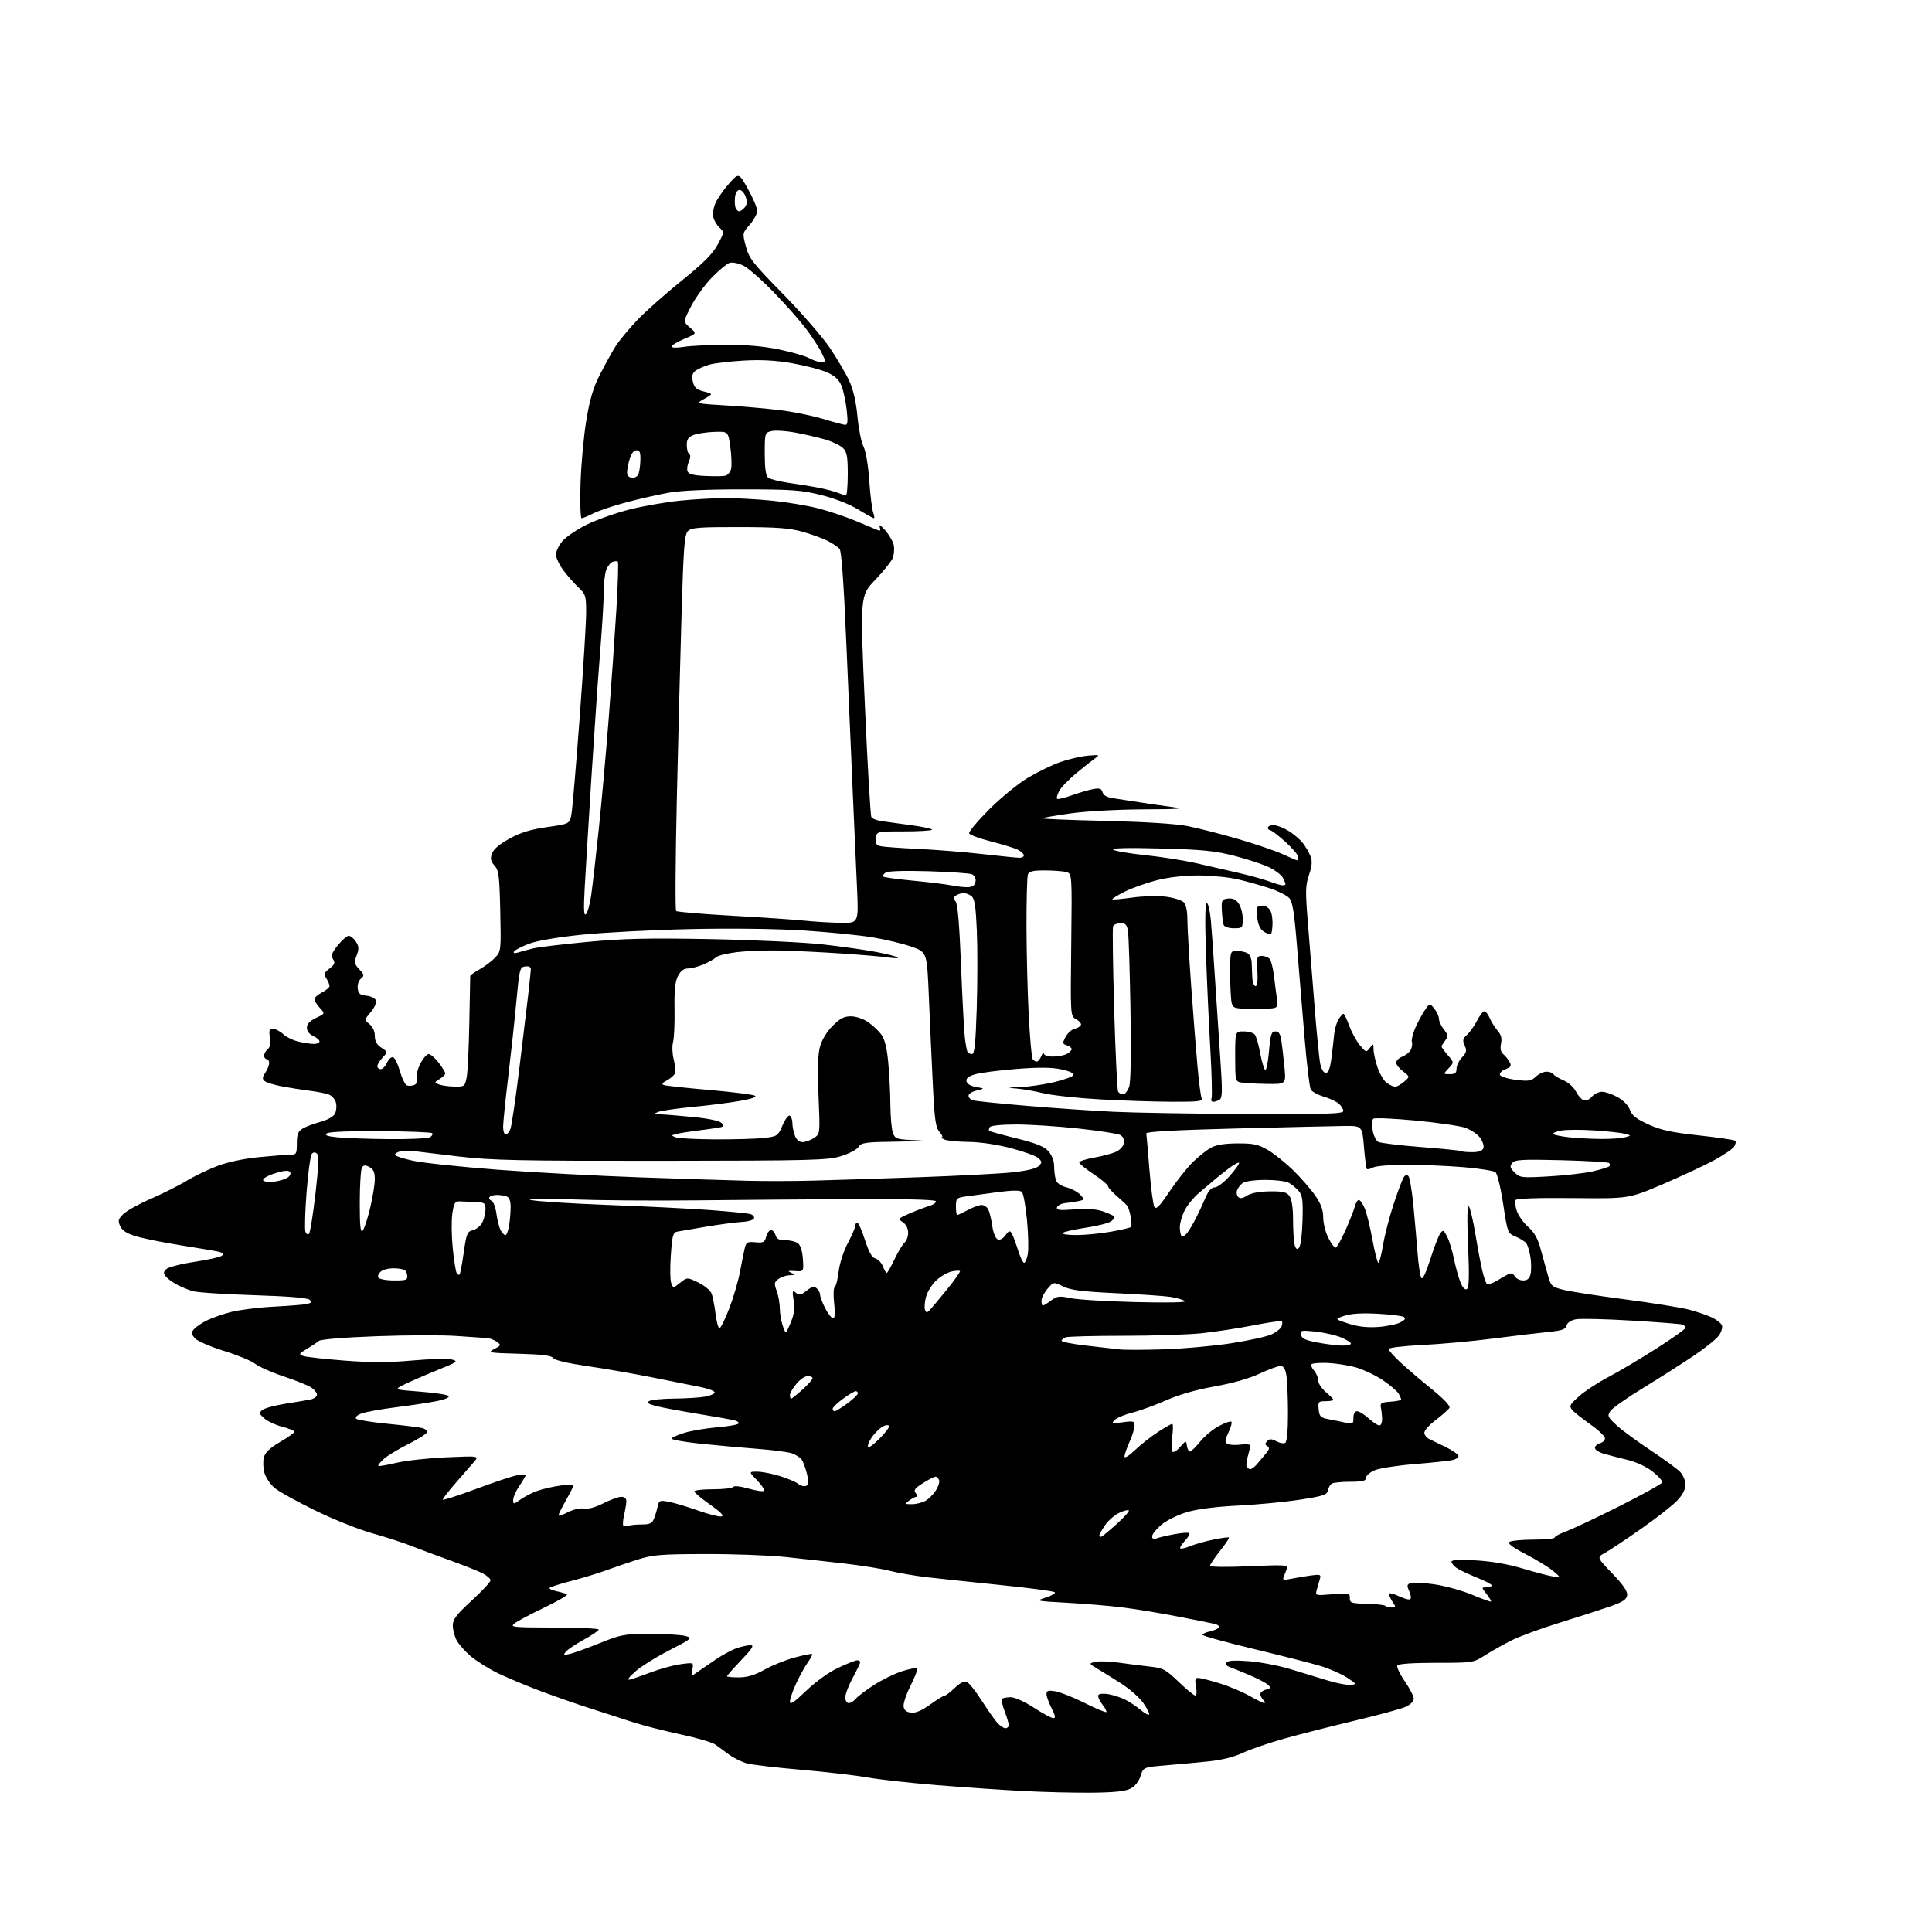 <?xml version="1.0" encoding="UTF-8" standalone="no"?>
<svg 
  version="1.1" 
  xmlns="http://www.w3.org/2000/svg" 
  xmlns:xlink="http://www.w3.org/1999/xlink" 
  xmlns:svg="http://www.w3.org/2000/svg"
  xmlns:rdf="http://www.w3.org/1999/02/22-rdf-syntax-ns#"
  xmlns:cc="http://creativecommons.org/ns#"
  xmlns:dc="http://purl.org/dc/elements/1.1/"
  viewBox="0 0 768 768"
  width="768"
  height="768"
>
<style>svg {background-color: white; }</style>"
<path stroke="none" fill="black" fill-rule="evenodd" d="M434.00,712.62C427.12,712.69 414.75,712.39 406.50,711.95C398.25,711.52 382.95,710.47 372.50,709.62C362.05,708.78 349.68,707.41 345.00,706.58C340.32,705.75 328.43,704.37 318.56,703.52C308.70,702.67 298.98,701.53 296.96,700.99C294.95,700.45 291.77,698.89 289.90,697.54C288.03,696.18 285.54,694.36 284.37,693.50C283.20,692.63 276.90,690.79 270.37,689.41C263.84,688.02 255.12,685.77 251.00,684.41C246.88,683.05 239.45,680.64 234.50,679.07C229.55,677.49 220.69,674.40 214.82,672.20C208.94,669.99 201.20,666.75 197.61,664.98C194.03,663.22 189.26,660.20 187.02,658.29C184.78,656.37 182.28,653.52 181.47,651.95C180.66,650.38 180.00,647.76 180.00,646.13C180.00,643.72 181.41,641.87 187.50,636.26C191.63,632.46 195.00,628.83 195.00,628.20C195.00,627.57 193.60,626.33 191.89,625.44C190.18,624.56 184.44,622.27 179.14,620.36C173.84,618.46 166.80,615.83 163.50,614.52C160.20,613.22 153.22,610.96 148.00,609.51C142.78,608.06 132.59,603.99 125.37,600.47C118.15,596.95 110.85,592.90 109.15,591.47C107.45,590.04 105.63,587.33 105.11,585.45C104.59,583.56 104.50,580.79 104.90,579.29C105.41,577.38 107.34,575.56 111.31,573.23C114.44,571.41 117.00,569.57 117.00,569.14C117.00,568.72 114.81,567.82 112.12,567.13C109.44,566.44 106.23,564.93 104.99,563.77C102.88,561.81 102.85,561.58 104.45,560.41C105.40,559.72 109.40,558.64 113.34,558.02C117.28,557.40 121.74,556.65 123.25,556.37C124.76,556.08 126.00,555.21 126.00,554.44C126.00,553.67 124.96,552.37 123.69,551.53C122.42,550.70 117.51,548.73 112.77,547.15C108.04,545.57 102.94,543.31 101.45,542.14C99.96,540.96 94.37,538.66 89.03,537.01C83.69,535.36 78.51,533.12 77.52,532.03C76.01,530.35 75.93,529.78 77.05,528.45C77.77,527.57 80.00,526.02 81.99,525.00C83.99,523.99 88.36,522.44 91.72,521.57C95.07,520.70 102.70,519.74 108.66,519.43C114.62,519.12 120.58,518.65 121.89,518.38C123.74,518.00 124.02,517.62 123.10,516.70C122.31,515.91 114.91,515.30 100.71,514.85C89.04,514.49 78.12,513.75 76.44,513.22C74.76,512.69 72.03,511.55 70.37,510.69C68.71,509.83 66.75,508.40 66.01,507.52C64.89,506.16 64.90,505.67 66.09,504.49C66.86,503.71 71.95,502.41 77.40,501.59C82.84,500.77 87.75,499.65 88.29,499.11C88.95,498.45 88.49,497.93 86.89,497.57C85.58,497.27 78.88,496.14 72.00,495.05C65.12,493.96 57.12,492.35 54.20,491.48C50.40,490.34 48.59,489.19 47.77,487.40C46.79,485.25 46.97,484.59 49.07,482.56C50.41,481.26 55.33,478.54 60.00,476.52C64.67,474.49 71.03,471.29 74.13,469.42C77.23,467.54 82.79,464.86 86.50,463.46C90.57,461.93 97.07,460.55 102.87,459.99C108.17,459.47 113.74,459.04 115.25,459.03C117.84,459.00 118.00,458.73 118.00,454.52C118.00,450.96 118.46,449.76 120.25,448.66C121.49,447.89 124.66,446.70 127.29,445.99C130.07,445.25 132.52,443.90 133.13,442.77C133.70,441.69 133.89,439.71 133.56,438.37C133.22,437.03 131.94,435.55 130.72,435.09C129.50,434.63 126.03,433.94 123.00,433.57C119.97,433.19 115.03,432.42 112.00,431.84C108.97,431.26 105.93,430.32 105.23,429.75C104.21,428.92 104.26,428.26 105.48,426.39C106.31,425.12 107.00,423.38 107.00,422.54C107.00,421.69 106.55,421.00 106.00,421.00C105.45,421.00 105.00,420.38 105.00,419.62C105.00,418.86 105.64,417.71 106.43,417.06C107.39,416.26 107.67,414.76 107.30,412.44C106.83,409.58 107.04,409.00 108.55,409.00C109.55,409.00 111.37,409.94 112.59,411.08C113.81,412.23 116.54,413.57 118.65,414.06C120.77,414.55 123.51,414.96 124.75,414.98C125.99,414.99 127.00,414.54 127.00,413.98C127.00,413.42 125.88,412.44 124.50,411.82C122.96,411.12 122.00,409.85 122.00,408.52C122.00,407.03 123.12,405.84 125.63,404.64C129.26,402.91 129.26,402.91 127.13,400.64C125.96,399.39 125.00,397.85 125.00,397.21C125.00,396.57 126.35,395.35 128.00,394.50C129.65,393.65 131.00,392.50 131.00,391.96C131.00,391.42 130.44,390.06 129.75,388.94C128.66,387.18 128.83,386.66 131.00,385.00C133.04,383.44 133.30,382.76 132.40,381.30C131.50,379.85 131.86,378.81 134.31,375.76C135.98,373.69 137.92,372.00 138.64,372.00C139.36,372.00 140.63,373.04 141.46,374.30C142.70,376.20 142.76,377.18 141.78,379.77C140.72,382.59 140.83,383.19 142.83,385.32C144.85,387.46 144.91,387.83 143.48,389.01C142.59,389.76 142.03,391.46 142.20,392.91C142.44,395.01 143.10,395.56 145.66,395.81C147.41,395.98 149.10,396.81 149.42,397.66C149.76,398.54 148.90,400.52 147.40,402.30C144.79,405.41 144.79,405.41 146.89,407.11C148.18,408.16 149.00,409.98 149.00,411.80C149.00,413.89 149.76,415.27 151.59,416.47C154.19,418.17 154.19,418.17 152.09,420.40C150.94,421.63 150.00,423.16 150.00,423.81C150.00,424.47 150.60,425.00 151.34,425.00C152.08,425.00 153.21,423.84 153.85,422.42C154.50,421.00 155.58,420.03 156.26,420.25C156.94,420.47 158.17,422.98 158.98,425.81C159.80,428.65 161.03,431.18 161.73,431.45C162.43,431.72 163.71,431.66 164.58,431.33C165.58,430.95 165.97,429.99 165.64,428.71C165.35,427.61 165.99,424.97 167.08,422.85C168.16,420.73 169.65,419.00 170.40,419.00C171.15,419.00 172.94,420.54 174.38,422.43C175.82,424.32 177.00,426.24 177.00,426.69C177.00,427.15 175.99,428.15 174.77,428.91C172.59,430.27 172.58,430.33 174.52,431.08C175.61,431.51 178.36,431.89 180.64,431.93C184.64,432.00 184.80,431.88 185.51,428.25C185.92,426.19 186.39,416.40 186.56,406.50C186.73,396.60 186.90,388.25 186.93,387.93C186.97,387.62 188.69,386.42 190.76,385.26C192.82,384.09 195.57,382.02 196.86,380.64C199.16,378.20 199.20,377.79 198.86,362.18C198.54,348.10 198.27,345.96 196.57,344.07C195.04,342.39 194.83,341.39 195.57,339.31C196.18,337.57 198.55,335.55 202.55,333.36C207.02,330.90 210.93,329.71 217.54,328.77C226.47,327.50 226.47,327.50 227.18,323.50C227.56,321.30 229.03,304.01 230.44,285.07C231.85,266.14 233.00,247.44 233.00,243.51C233.00,236.81 232.81,236.20 229.87,233.44C228.15,231.82 225.45,228.74 223.87,226.60C222.29,224.45 221.00,221.68 221.00,220.43C221.00,219.18 222.16,216.78 223.57,215.10C224.99,213.41 229.38,210.45 233.32,208.51C237.27,206.57 244.87,203.88 250.22,202.53C255.57,201.18 264.50,199.61 270.08,199.04C275.65,198.47 283.94,198.00 288.50,198.00C293.06,198.00 301.45,198.47 307.14,199.05C312.84,199.63 320.93,200.98 325.11,202.04C329.30,203.10 336.05,205.36 340.11,207.05C344.18,208.74 348.14,210.40 348.92,210.73C349.98,211.19 350.17,210.85 349.68,209.42C349.28,208.26 350.16,208.82 351.91,210.84C353.50,212.68 355.03,215.36 355.30,216.79C355.57,218.23 355.39,220.48 354.89,221.80C354.38,223.12 351.25,227.03 347.93,230.50C341.88,236.79 341.88,236.79 343.80,280.26C344.85,304.16 346.02,324.22 346.39,324.82C346.76,325.43 348.52,326.13 350.29,326.39C352.05,326.65 357.46,327.40 362.30,328.04C367.15,328.69 370.82,329.51 370.47,329.86C370.12,330.21 365.03,330.50 359.17,330.50C348.50,330.50 348.50,330.50 348.19,333.22C347.94,335.37 348.35,336.03 350.19,336.40C351.46,336.66 358.12,337.14 365.00,337.46C371.88,337.78 383.35,338.70 390.50,339.51C397.65,340.32 404.29,340.98 405.25,340.99C406.21,341.00 407.00,340.57 407.00,340.04C407.00,339.50 405.99,338.53 404.75,337.86C403.51,337.20 398.71,335.70 394.07,334.53C389.43,333.36 385.46,331.89 385.25,331.26C385.04,330.62 388.66,326.31 393.29,321.68C397.94,317.03 404.84,311.40 408.70,309.11C412.54,306.83 418.30,304.04 421.51,302.91C424.71,301.79 429.62,300.65 432.41,300.39C436.79,299.99 437.24,300.10 435.62,301.21C434.59,301.92 431.20,304.59 428.09,307.15C424.99,309.71 421.82,312.97 421.05,314.40C420.29,315.83 419.91,317.24 420.20,317.53C420.50,317.83 423.16,317.20 426.12,316.14C429.08,315.07 432.92,313.95 434.65,313.65C437.14,313.21 437.89,313.47 438.27,314.93C438.60,316.17 440.01,316.95 442.63,317.33C444.76,317.64 449.43,318.35 453.00,318.92C456.57,319.49 462.43,320.33 466.00,320.80C471.25,321.49 469.05,321.66 454.50,321.73C444.35,321.77 431.77,322.47 425.67,323.32C419.71,324.15 414.63,325.03 414.39,325.28C414.14,325.53 425.32,325.99 439.22,326.31C454.88,326.68 467.35,327.46 472.00,328.36C476.12,329.17 485.12,331.46 492.00,333.46C498.88,335.46 506.92,338.20 509.87,339.55C512.82,340.90 515.41,342.00 515.62,342.00C515.83,342.00 516.00,341.37 516.00,340.59C516.00,339.82 513.70,337.12 510.89,334.59C508.08,332.07 505.38,330.00 504.89,330.00C504.40,330.00 504.00,329.55 504.00,329.00C504.00,328.45 505.01,328.00 506.25,328.01C507.49,328.01 510.15,329.02 512.17,330.26C514.19,331.49 516.77,333.68 517.90,335.13C519.03,336.58 520.41,338.95 520.96,340.40C521.71,342.36 521.55,344.26 520.35,347.77C518.94,351.91 518.88,354.24 519.88,366.50C520.51,374.20 521.71,389.27 522.56,400.00C523.40,410.73 524.43,421.07 524.84,423.00C525.28,425.06 526.18,426.50 527.04,426.50C528.07,426.50 528.73,424.74 529.28,420.50C529.70,417.20 530.20,412.91 530.38,410.97C530.56,409.03 531.33,406.44 532.10,405.22C532.86,404.00 533.73,403.00 534.04,403.00C534.35,403.00 535.39,405.14 536.35,407.75C537.31,410.36 539.21,413.85 540.58,415.50C543.00,418.41 543.11,418.44 544.54,416.56C545.95,414.69 546.00,414.71 546.00,417.13C546.00,418.51 546.72,421.75 547.60,424.33C548.48,426.91 550.15,429.69 551.32,430.51C552.49,431.33 553.97,432.00 554.61,432.00C555.25,432.00 556.84,431.10 558.14,430.00C560.50,428.00 560.50,428.00 557.75,425.92C556.24,424.77 555.00,423.18 555.00,422.39C555.00,421.60 556.10,420.53 557.44,420.02C558.78,419.51 560.29,418.29 560.80,417.30C561.31,416.31 561.51,414.90 561.25,414.16C560.99,413.43 561.59,410.95 562.58,408.66C563.58,406.37 565.28,403.20 566.37,401.60C568.34,398.71 568.34,398.71 570.17,400.96C571.18,402.21 572.00,404.01 572.00,404.98C572.00,405.94 572.88,407.85 573.96,409.23C575.70,411.43 575.76,411.94 574.49,413.61C573.71,414.65 573.05,415.73 573.03,416.00C573.02,416.27 574.13,417.81 575.51,419.42C578.03,422.34 578.03,422.34 575.84,424.67C573.65,427.00 573.65,427.00 576.33,427.00C578.41,427.00 579.00,426.52 579.00,424.81C579.00,423.61 579.97,421.59 581.17,420.32C582.98,418.40 583.15,417.63 582.23,415.61C581.31,413.59 581.47,412.89 583.17,411.35C584.29,410.33 586.07,407.81 587.13,405.75C588.18,403.69 589.49,402.00 590.04,402.00C590.59,402.00 591.57,403.24 592.21,404.75C592.86,406.26 594.26,408.49 595.32,409.71C596.72,411.29 597.10,412.75 596.68,414.87C596.28,416.87 596.57,418.23 597.60,419.08C598.43,419.77 599.55,421.16 600.09,422.18C600.90,423.69 600.61,424.20 598.46,425.02C597.02,425.56 596.02,426.57 596.25,427.26C596.48,427.94 599.30,428.83 602.53,429.24C607.62,429.88 608.67,429.72 610.51,427.99C611.68,426.89 613.59,426.00 614.76,426.00C615.93,426.00 617.16,426.46 617.51,427.02C617.85,427.57 619.65,428.66 621.50,429.44C623.35,430.21 625.56,432.17 626.40,433.80C627.24,435.43 628.63,437.03 629.49,437.36C630.40,437.71 631.76,437.13 632.75,435.98C633.68,434.89 635.52,434.00 636.84,434.00C638.15,434.00 640.96,434.97 643.07,436.16C645.35,437.44 647.33,439.49 647.92,441.19C648.68,443.38 650.42,444.76 655.21,446.95C660.20,449.23 664.35,450.14 675.34,451.34C682.96,452.17 689.47,453.13 689.81,453.47C690.15,453.82 689.95,454.85 689.37,455.77C688.79,456.70 685.20,459.14 681.41,461.20C677.61,463.27 668.42,467.55 661.00,470.73C647.50,476.50 647.50,476.50 625.30,476.26C611.25,476.12 602.87,476.40 602.48,477.03C602.14,477.59 602.35,479.53 602.95,481.36C603.55,483.18 605.58,486.03 607.45,487.69C609.93,489.88 611.29,492.32 612.45,496.60C613.33,499.85 614.62,504.52 615.32,507.00C616.52,511.27 616.85,511.56 621.55,512.74C624.27,513.42 635.26,515.12 645.97,516.52C656.68,517.92 668.06,519.74 671.27,520.57C674.48,521.40 678.63,522.81 680.51,523.70C682.38,524.60 684.18,526.02 684.50,526.86C684.83,527.71 684.26,529.55 683.24,530.95C682.23,532.35 677.59,536.05 672.95,539.16C668.30,542.28 659.33,547.98 653.01,551.84C646.68,555.70 640.89,559.79 640.13,560.93C638.87,562.83 639.08,563.31 642.63,566.58C644.76,568.55 650.86,573.03 656.18,576.55C661.50,580.06 666.79,583.93 667.93,585.15C669.07,586.38 670.00,588.65 670.00,590.20C670.00,592.02 668.84,594.26 666.75,596.47C664.96,598.36 658.50,603.42 652.39,607.71C646.28,611.99 639.80,616.30 638.01,617.28C634.74,619.06 634.74,619.06 640.94,625.52C645.36,630.12 647.05,632.60 646.82,634.16C646.57,635.85 645.04,636.85 640.00,638.60C636.42,639.84 627.43,642.74 620.01,645.04C612.59,647.33 603.95,650.51 600.82,652.09C597.68,653.67 592.98,656.33 590.36,657.98C585.63,660.99 585.55,661.00 570.86,661.00C561.66,661.00 555.87,661.39 555.47,662.05C555.11,662.62 556.44,665.44 558.41,668.31C560.39,671.17 562.00,674.31 562.00,675.27C562.00,676.29 560.63,677.65 558.75,678.50C556.96,679.30 547.85,681.78 538.50,684.00C529.15,686.23 516.55,689.44 510.50,691.13C504.45,692.83 497.05,695.37 494.05,696.78C490.60,698.40 485.65,699.64 480.55,700.16C476.12,700.62 468.45,701.33 463.50,701.74C454.50,702.50 454.50,702.50 453.39,706.00C452.69,708.18 451.18,710.07 449.39,711.00C447.32,712.08 442.96,712.54 434.00,712.62zM399.67,687.00C400.40,687.00 401.00,686.45 401.00,685.78C401.00,685.11 400.26,682.63 399.36,680.26C398.45,677.89 398.00,675.67 398.36,675.31C398.71,674.96 400.25,674.67 401.79,674.67C403.36,674.67 407.36,676.48 410.99,678.83C414.51,681.12 417.99,683.00 418.72,683.00C419.70,683.00 419.52,681.97 418.02,679.04C416.91,676.86 416.00,674.33 416.00,673.41C416.00,672.06 416.67,671.85 419.50,672.31C421.42,672.62 426.66,674.71 431.15,676.95C435.63,679.20 439.51,680.82 439.76,680.57C440.02,680.31 439.28,678.90 438.13,677.44C436.97,675.97 436.30,674.33 436.63,673.79C436.97,673.24 438.79,673.11 440.83,673.50C442.81,673.87 445.80,674.87 447.47,675.73C449.13,676.58 451.79,678.36 453.38,679.68C454.96,681.00 456.49,681.85 456.77,681.56C457.06,681.27 456.06,679.25 454.55,677.07C453.04,674.89 449.03,671.35 445.65,669.20C442.27,667.06 437.99,664.40 436.15,663.29C432.80,661.27 432.80,661.27 435.37,660.62C436.79,660.27 441.00,660.41 444.73,660.93C448.45,661.46 454.06,662.17 457.18,662.51C462.35,663.07 463.37,663.62 468.52,668.56C471.63,671.55 474.61,674.00 475.14,674.00C475.69,674.00 475.81,672.52 475.43,670.50C474.92,667.76 475.10,667.00 476.28,667.00C477.11,667.00 480.87,667.94 484.64,669.10C488.42,670.25 493.80,672.50 496.62,674.10C499.44,675.69 502.12,677.00 502.57,677.00C503.03,677.00 502.86,676.46 502.20,675.80C501.54,675.14 501.00,674.07 501.00,673.42C501.00,672.77 502.01,671.97 503.24,671.65C505.21,671.13 505.30,670.89 503.99,669.70C503.17,668.95 499.80,667.20 496.50,665.80C493.20,664.40 489.68,662.98 488.69,662.64C487.65,662.28 487.18,661.52 487.58,660.87C488.07,660.08 490.80,659.92 496.52,660.36C501.04,660.71 508.52,662.15 513.12,663.56C517.73,664.97 524.42,667.01 528.00,668.09C531.58,669.17 535.62,669.92 537.00,669.77C539.36,669.51 539.28,669.35 535.41,666.84C533.17,665.38 528.44,663.32 524.91,662.26C521.39,661.20 509.39,658.14 498.25,655.46C487.11,652.78 478.00,650.26 478.00,649.87C478.00,649.48 479.34,648.86 480.99,648.50C482.63,648.14 484.23,647.44 484.53,646.95C484.83,646.46 484.05,645.81 482.79,645.51C481.53,645.21 474.77,643.86 467.78,642.51C460.78,641.15 450.92,639.55 445.88,638.93C440.83,638.32 431.03,637.50 424.10,637.12C411.59,636.43 411.53,636.41 415.78,635.04C418.14,634.28 419.71,633.33 419.28,632.93C418.85,632.52 409.27,631.25 398.00,630.10C386.73,628.95 373.45,627.54 368.50,626.97C363.55,626.39 356.90,625.25 353.72,624.43C350.54,623.60 342.44,622.30 335.72,621.53C329.00,620.75 318.32,619.58 312.00,618.91C305.68,618.24 291.44,617.72 280.36,617.75C262.51,617.80 259.43,618.05 253.36,619.99C249.59,621.19 244.03,623.09 241.00,624.21C237.97,625.33 231.82,627.21 227.33,628.38C222.84,629.54 218.87,630.80 218.51,631.16C218.15,631.52 219.35,632.13 221.18,632.52C223.01,632.91 224.90,633.47 225.39,633.76C225.88,634.05 221.83,636.42 216.39,639.02C210.95,641.63 205.60,644.47 204.50,645.35C202.65,646.82 203.85,646.94 220.25,646.97C230.01,646.99 238.00,647.35 238.00,647.77C238.00,648.19 235.35,649.99 232.12,651.77C228.89,653.55 225.66,655.70 224.95,656.56C223.81,657.94 224.00,658.04 226.58,657.45C228.18,657.07 233.55,655.13 238.50,653.13C246.95,649.72 248.17,649.50 258.50,649.50C264.55,649.50 270.85,649.87 272.50,650.33C275.40,651.14 275.21,651.30 265.88,656.11C260.60,658.82 254.53,662.64 252.39,664.59C249.69,667.05 249.11,667.98 250.50,667.64C251.60,667.36 255.43,666.03 259.00,664.68C262.57,663.34 267.81,661.92 270.63,661.54C275.75,660.85 275.75,660.85 275.22,663.65C274.68,666.44 274.69,666.45 277.09,664.76C278.42,663.82 281.75,661.54 284.50,659.68C287.25,657.83 291.03,655.79 292.90,655.15C294.77,654.52 297.20,654.00 298.30,654.00C299.89,654.00 299.15,655.21 294.65,659.93C291.54,663.18 289.00,666.07 289.00,666.34C289.00,666.60 291.14,666.80 293.75,666.79C297.15,666.76 300.04,665.89 303.93,663.70C306.91,662.02 312.31,659.86 315.91,658.89C319.51,657.92 322.63,657.30 322.84,657.51C323.05,657.72 322.27,659.22 321.10,660.85C319.94,662.49 317.87,666.22 316.50,669.16C315.14,672.10 314.02,675.36 314.01,676.41C314.00,677.84 315.60,676.78 320.42,672.16C324.24,668.49 329.39,664.78 333.17,663.00C336.65,661.35 340.06,660.00 340.75,660.00C341.44,660.00 341.98,660.34 341.96,660.75C341.94,661.16 340.59,663.98 338.96,667.00C337.33,670.02 336.00,673.51 336.00,674.75C336.00,675.99 336.62,677.00 337.38,677.00C338.14,677.00 339.37,676.25 340.13,675.33C340.88,674.41 344.15,671.93 347.40,669.83C350.64,667.73 355.70,665.25 358.64,664.33C361.57,663.40 364.24,662.90 364.55,663.22C364.87,663.54 363.73,666.58 362.01,669.99C360.29,673.39 359.02,677.15 359.19,678.34C359.41,679.84 360.32,680.59 362.17,680.81C363.97,681.02 366.44,679.96 369.79,677.56C372.51,675.60 375.11,674.00 375.57,674.00C376.03,674.00 377.81,672.64 379.53,670.97C381.51,669.05 383.25,668.16 384.27,668.55C385.15,668.89 387.78,672.17 390.12,675.83C392.46,679.50 395.27,683.51 396.36,684.75C397.45,685.99 398.95,687.00 399.67,687.00zM553.19,639.00C554.95,639.00 554.96,638.86 553.39,636.47C552.48,635.08 551.96,633.71 552.24,633.43C552.52,633.14 554.38,633.69 556.36,634.64C558.35,635.58 560.28,636.05 560.65,635.68C561.02,635.31 560.80,633.87 560.17,632.47C559.20,630.34 559.28,629.83 560.69,629.29C561.61,628.94 565.88,629.16 570.18,629.79C574.49,630.41 581.24,632.28 585.19,633.94C589.14,635.60 592.52,636.81 592.70,636.63C592.88,636.45 592.09,635.11 590.94,633.65C588.85,631.00 588.85,631.00 590.93,631.00C592.07,631.00 593.00,630.65 593.00,630.23C593.00,629.81 590.31,628.40 587.02,627.09C583.73,625.78 580.13,624.08 579.02,623.30C577.91,622.52 577.00,621.40 577.00,620.80C577.00,620.05 580.04,619.89 586.75,620.28C593.04,620.65 599.69,621.81 605.50,623.57C610.45,625.06 615.85,626.47 617.50,626.70C620.50,627.11 620.50,627.11 617.50,624.55C615.85,623.14 610.96,620.14 606.63,617.88C600.95,614.92 599.14,613.53 600.13,612.90C600.88,612.42 605.21,612.02 609.75,612.02C614.29,612.01 618.00,611.64 618.00,611.20C618.00,610.76 620.14,609.61 622.75,608.65C625.36,607.69 634.90,603.18 643.94,598.63C652.98,594.08 660.54,589.88 660.74,589.29C660.93,588.71 659.26,586.79 657.02,585.02C654.67,583.16 650.54,581.21 647.23,580.39C644.08,579.62 639.81,578.52 637.75,577.95C635.69,577.38 634.00,576.32 634.00,575.58C634.00,574.84 634.90,574.00 636.00,573.71C637.10,573.42 638.00,572.54 638.00,571.74C638.00,570.94 635.37,568.45 632.17,566.20C628.96,563.95 625.70,561.35 624.93,560.42C623.69,558.93 624.01,558.32 627.74,555.01C630.05,552.95 635.22,549.57 639.22,547.47C643.23,545.38 651.79,540.31 658.25,536.19C664.71,532.08 670.00,528.31 670.00,527.83C670.00,527.34 669.44,526.75 668.75,526.52C668.06,526.28 659.01,525.58 648.64,524.96C638.26,524.33 628.30,524.10 626.50,524.43C624.46,524.82 623.03,525.76 622.73,526.93C622.33,528.46 620.92,528.94 615.37,529.49C611.59,529.86 601.75,531.03 593.50,532.10C585.25,533.17 572.54,534.32 565.25,534.67C557.96,535.02 552.00,535.74 552.00,536.26C552.00,536.79 554.14,539.20 556.75,541.62C559.36,544.04 564.95,548.82 569.18,552.23C573.93,556.07 576.60,558.90 576.18,559.64C575.80,560.30 573.34,562.49 570.69,564.51C567.91,566.63 566.02,568.83 566.19,569.73C566.36,570.59 567.17,571.60 568.00,571.98C568.83,572.36 571.72,573.76 574.44,575.09C577.16,576.41 579.54,578.02 579.74,578.66C579.94,579.30 578.84,580.09 577.30,580.42C575.76,580.74 568.98,581.46 562.24,582.00C555.50,582.54 548.41,583.64 546.49,584.44C544.57,585.24 543.00,586.60 543.00,587.45C543.00,588.68 541.72,589.00 536.75,589.02C533.31,589.02 529.99,589.36 529.37,589.77C528.74,590.17 528.06,591.40 527.85,592.50C527.53,594.23 525.98,594.73 516.49,596.18C510.44,597.10 499.43,598.14 492.00,598.50C483.55,598.91 476.07,599.86 472.00,601.04C468.37,602.10 463.85,604.30 461.75,606.04C459.69,607.75 458.00,609.84 458.00,610.68C458.00,611.73 458.55,612.00 459.75,611.53C460.71,611.16 463.91,610.41 466.85,609.86C469.79,609.31 472.45,609.12 472.77,609.44C473.08,609.75 472.29,611.13 471.00,612.50C469.71,613.87 468.89,615.22 469.18,615.51C469.46,615.79 471.22,615.39 473.10,614.62C474.97,613.85 479.12,612.68 482.33,612.02C485.54,611.36 488.32,610.99 488.53,611.19C488.73,611.40 487.12,613.80 484.96,616.53C482.79,619.26 481.02,621.91 481.01,622.40C481.00,622.93 487.50,623.01 496.62,622.61C510.50,621.99 512.18,622.08 511.62,623.45C511.28,624.30 510.70,625.75 510.33,626.66C509.76,628.08 510.15,628.22 513.08,627.62C514.96,627.24 518.46,626.65 520.87,626.31C524.82,625.75 525.18,625.88 524.69,627.60C524.40,628.64 523.85,630.58 523.46,631.90C522.77,634.31 522.77,634.31 529.71,633.73C536.29,633.18 536.64,633.25 536.57,635.25C536.51,637.16 537.09,637.36 543.26,637.52C546.98,637.61 550.32,637.98 550.68,638.34C551.04,638.71 552.17,639.00 553.19,639.00zM437.86,610.83C438.33,610.65 441.09,608.35 444.00,605.72C446.90,603.09 449.03,600.69 448.72,600.39C448.41,600.08 446.66,600.54 444.83,601.42C443.00,602.29 440.49,604.50 439.25,606.32C438.01,608.14 437.00,609.97 437.00,610.40C437.00,610.82 437.39,611.02 437.86,610.83zM249.78,606.53C250.54,606.24 252.94,606.00 255.10,606.00C258.25,606.00 259.23,605.55 259.95,603.75C260.45,602.51 261.11,600.32 261.42,598.88C261.93,596.45 262.24,596.31 265.77,596.96C267.86,597.34 273.04,598.89 277.30,600.40C281.55,601.91 285.81,602.99 286.76,602.81C287.97,602.57 286.60,601.14 282.25,598.09C278.81,595.68 276.00,593.33 276.00,592.86C276.00,592.38 279.35,592.00 283.44,592.00C287.53,592.00 291.14,591.59 291.45,591.08C291.78,590.54 294.32,590.81 297.53,591.72C300.56,592.59 303.34,592.99 303.70,592.63C304.07,592.27 302.84,590.40 300.99,588.49C297.61,585.00 297.61,585.00 301.05,585.01C302.95,585.02 307.03,585.82 310.12,586.78C313.21,587.75 316.47,589.14 317.36,589.88C318.25,590.62 319.61,590.98 320.40,590.68C321.56,590.23 321.62,589.33 320.76,585.82C320.18,583.44 319.23,580.89 318.64,580.15C318.06,579.40 316.44,578.34 315.04,577.79C313.64,577.24 307.32,576.40 301.00,575.93C294.68,575.45 284.44,574.52 278.25,573.87C272.06,573.22 267.00,572.32 267.00,571.88C267.00,571.44 269.31,570.39 272.14,569.55C274.97,568.71 280.84,567.73 285.17,567.37C289.51,567.00 293.29,566.34 293.57,565.88C293.85,565.43 293.05,564.83 291.79,564.54C290.53,564.26 283.88,563.10 277.00,561.96C270.12,560.83 262.74,559.44 260.58,558.87C257.67,558.10 257.02,557.60 258.08,556.93C258.86,556.44 263.32,556.00 268.00,555.96C272.68,555.92 278.21,555.57 280.29,555.19C282.38,554.81 284.09,554.05 284.10,553.50C284.11,552.95 281.51,551.98 278.31,551.34C275.11,550.70 266.43,548.96 259.00,547.48C251.57,546.00 239.93,543.98 233.12,543.00C225.49,541.89 220.42,540.68 219.91,539.85C219.30,538.86 215.64,538.40 206.32,538.14C194.20,537.80 193.71,537.71 196.47,536.26C199.23,534.82 199.28,534.68 197.49,533.37C196.46,532.62 194.69,531.95 193.56,531.90C192.43,531.84 187.00,531.48 181.50,531.08C176.00,530.69 161.70,530.72 149.72,531.17C136.83,531.64 127.45,532.41 126.72,533.05C126.05,533.64 123.93,535.05 122.00,536.20C118.83,538.08 118.69,538.34 120.50,539.01C121.60,539.41 128.95,540.24 136.83,540.85C147.39,541.66 154.52,541.66 163.90,540.82C170.90,540.20 177.94,540.02 179.55,540.42C182.29,541.11 181.93,541.38 173.99,544.59C169.32,546.48 163.47,549.01 161.00,550.22C156.50,552.41 156.50,552.41 166.95,553.20C172.69,553.64 177.80,554.40 178.30,554.90C178.85,555.45 177.08,556.25 173.86,556.92C170.91,557.52 163.55,558.64 157.50,559.40C151.45,560.16 145.19,561.29 143.59,561.93C141.87,562.60 141.05,563.44 141.59,563.96C142.09,564.44 147.68,565.35 154.00,565.97C160.32,566.59 166.53,567.35 167.79,567.67C169.06,567.98 169.93,568.75 169.74,569.37C169.55,569.99 166.13,572.13 162.14,574.13C158.15,576.12 153.79,578.79 152.45,580.05C151.11,581.31 150.18,582.51 150.39,582.72C150.59,582.93 153.86,582.37 157.63,581.48C161.41,580.60 170.35,579.61 177.50,579.30C190.50,578.73 190.50,578.73 188.43,581.11C187.30,582.43 184.04,586.18 181.18,589.45C178.33,592.72 176.00,595.72 176.00,596.10C176.00,596.49 181.89,594.61 189.08,591.93C196.28,589.25 203.70,586.77 205.58,586.42C207.46,586.07 209.00,586.03 209.00,586.34C209.00,586.66 207.88,588.57 206.50,590.60C205.12,592.62 204.00,595.15 204.00,596.21C204.00,598.08 204.09,598.07 206.93,596.05C208.55,594.90 211.59,593.35 213.70,592.60C215.81,591.86 219.89,590.93 222.77,590.53C225.65,590.14 228.00,590.09 228.00,590.42C228.00,590.76 226.65,593.42 225.00,596.35C223.35,599.27 222.00,601.97 222.00,602.35C222.00,602.73 223.70,602.17 225.77,601.12C227.94,600.01 230.65,599.40 232.13,599.68C233.75,599.99 236.63,599.21 239.82,597.59C242.63,596.17 245.85,595.00 246.97,595.00C248.25,595.00 248.99,595.65 248.98,596.75C248.96,597.71 248.57,600.16 248.09,602.20C247.62,604.23 247.49,606.16 247.81,606.48C248.13,606.80 249.02,606.82 249.78,606.53zM362.50,597.93C364.15,597.93 366.54,597.35 367.81,596.65C369.08,595.94 370.95,594.09 371.97,592.54C372.99,590.99 373.59,589.10 373.31,588.36C373.02,587.61 372.38,587.00 371.87,587.00C371.37,587.00 369.14,588.15 366.91,589.56C363.58,591.66 363.07,592.38 364.05,593.56C364.71,594.35 364.83,595.00 364.31,595.00C363.80,595.00 362.51,595.66 361.44,596.47C359.60,597.86 359.65,597.94 362.50,597.93zM497.07,584.00C497.59,584.00 498.80,583.06 499.76,581.92C500.72,580.77 502.30,578.89 503.27,577.74C504.64,576.12 504.76,575.47 503.78,574.86C502.79,574.25 502.78,573.82 503.74,572.86C504.70,571.90 505.47,571.92 507.38,572.94C508.72,573.65 510.30,573.93 510.90,573.56C511.59,573.13 512.00,568.73 511.99,561.69C511.98,555.54 511.70,548.81 511.36,546.75C510.92,544.07 510.23,543.00 508.98,543.00C508.02,543.00 504.27,544.38 500.66,546.07C496.56,547.99 489.86,549.89 482.80,551.14C475.56,552.42 468.63,554.41 463.50,556.67C459.10,558.61 453.06,560.81 450.09,561.55C447.11,562.29 443.97,563.60 443.11,564.46C441.69,565.88 441.99,565.96 446.27,565.38C450.57,564.79 451.00,564.91 451.00,566.75C451.00,567.87 450.11,570.74 449.02,573.14C447.93,575.54 447.03,578.16 447.02,578.96C447.01,579.82 448.74,578.76 451.25,576.37C453.59,574.15 457.71,570.91 460.42,569.17C463.13,567.42 465.64,566.00 465.99,566.00C466.35,566.00 466.35,568.24 466.00,570.98C465.65,573.73 465.65,576.43 465.99,576.99C466.36,577.58 467.66,576.85 469.06,575.26C471.48,572.52 471.50,572.52 471.82,574.75C472.00,575.99 472.54,577.00 473.02,577.00C473.51,577.00 475.32,575.24 477.05,573.09C478.78,570.94 482.15,568.14 484.54,566.87C486.94,565.60 489.16,564.83 489.49,565.16C489.82,565.48 489.30,567.41 488.33,569.44C486.89,572.45 486.82,573.27 487.91,573.95C488.65,574.40 491.00,574.54 493.13,574.26C495.26,573.97 497.00,574.14 497.00,574.62C497.00,575.11 496.56,577.04 496.03,578.90C495.49,580.76 495.30,582.67 495.59,583.14C495.88,583.61 496.55,584.00 497.07,584.00zM349.46,572.04C351.91,569.64 353.68,567.29 353.40,566.83C353.11,566.37 352.04,566.44 351.02,566.99C349.99,567.54 348.22,569.18 347.08,570.63C345.93,572.08 345.00,573.98 345.00,574.84C345.00,575.86 346.59,574.86 349.46,572.04zM548.50,566.62C549.05,566.45 549.46,565.22 549.42,563.90C549.37,562.58 549.15,560.60 548.92,559.50C548.56,557.78 549.10,557.46 552.75,557.19C555.09,557.02 557.00,556.66 557.00,556.38C557.00,556.10 556.57,555.07 556.05,554.09C555.52,553.11 552.71,550.69 549.80,548.71C546.88,546.74 542.02,544.43 539.00,543.57C535.98,542.72 530.93,541.93 527.80,541.80C524.66,541.68 521.77,541.89 521.39,542.28C521.00,542.67 521.43,543.81 522.34,544.82C523.25,545.83 524.00,547.59 524.00,548.74C524.00,549.89 525.35,551.96 527.00,553.35C528.65,554.73 530.00,556.12 530.00,556.44C530.00,556.75 528.62,557.00 526.94,557.00C524.08,557.00 523.89,557.22 524.19,560.24C524.46,563.06 524.95,563.56 528.00,564.13C529.92,564.48 532.96,565.11 534.75,565.51C537.78,566.20 538.00,566.07 538.00,563.62C538.00,561.97 538.55,561.00 539.48,561.00C540.30,561.00 542.44,562.34 544.23,563.97C546.03,565.60 547.95,566.80 548.50,566.62zM331.80,561.00C332.24,561.00 334.49,559.61 336.80,557.91C339.11,556.22 341.00,554.42 341.00,553.91C341.00,553.41 340.62,553.00 340.15,553.00C339.68,553.00 337.43,554.35 335.15,556.01C332.87,557.66 331.00,559.46 331.00,560.01C331.00,560.55 331.36,561.00 331.80,561.00zM314.50,556.00C314.77,556.00 316.80,554.37 319.00,552.38C321.20,550.39 323.00,548.37 323.00,547.88C323.00,547.40 322.14,547.00 321.09,547.00C320.04,547.00 318.01,548.38 316.59,550.08C315.17,551.77 314.00,553.79 314.00,554.58C314.00,555.36 314.22,556.00 314.50,556.00zM462.50,536.39C470.20,536.15 482.28,535.07 489.33,533.99C496.39,532.90 503.66,531.30 505.50,530.43C507.34,529.56 509.12,528.14 509.45,527.28C509.78,526.42 509.82,525.49 509.55,525.22C509.28,524.95 504.21,525.68 498.28,526.84C492.35,528.00 483.13,529.41 477.79,529.98C472.45,530.54 458.42,531.00 446.62,531.00C434.82,531.00 424.45,531.27 423.58,531.61C422.71,531.94 422.00,532.57 422.00,532.99C422.00,533.42 426.39,534.28 431.75,534.89C437.11,535.50 443.07,536.18 445.00,536.41C446.93,536.64 454.80,536.63 462.50,536.39zM533.25,534.89C535.31,534.95 537.00,534.60 537.00,534.11C537.00,533.62 535.16,532.48 532.92,531.58C530.68,530.69 526.13,529.67 522.82,529.32C517.26,528.74 516.82,528.84 517.16,530.60C517.44,532.05 518.94,532.77 523.51,533.64C526.81,534.27 531.19,534.83 533.25,534.89zM314.24,525.96C315.65,522.66 315.97,520.34 315.48,517.05C314.89,513.10 314.99,512.75 316.38,513.90C317.68,514.98 318.38,514.85 320.61,513.09C322.65,511.48 323.60,511.25 324.64,512.12C325.39,512.74 326.00,513.88 326.00,514.66C326.00,515.44 326.91,517.86 328.02,520.04C329.13,522.22 330.54,524.00 331.15,524.00C331.91,524.00 332.05,522.15 331.59,518.08C331.22,514.83 331.32,511.92 331.82,511.61C332.31,511.31 333.02,508.52 333.38,505.43C333.76,502.22 335.32,497.37 337.02,494.15C338.66,491.04 340.00,487.94 340.00,487.25C340.00,486.56 340.36,486.00 340.80,486.00C341.24,486.00 342.60,489.10 343.83,492.89C345.40,497.78 346.61,499.93 348.01,500.29C349.09,500.58 350.42,501.98 350.96,503.40C351.51,504.83 352.19,506.00 352.49,506.00C352.78,506.00 354.19,503.54 355.61,500.54C357.03,497.54 358.83,494.56 359.60,493.92C360.37,493.28 361.00,491.52 361.00,490.00C361.00,488.31 360.19,486.70 358.89,485.84C356.86,484.50 356.97,484.36 361.64,482.34C364.31,481.19 367.85,479.84 369.50,479.35C371.15,478.85 372.27,478.01 372.00,477.48C371.69,476.87 359.29,476.56 339.00,476.66C321.12,476.75 293.00,476.97 276.50,477.16C260.00,477.35 237.72,477.17 227.00,476.77C213.98,476.28 208.66,476.36 211.00,477.00C212.93,477.53 226.43,478.41 241.00,478.96C255.57,479.50 274.02,480.42 282.00,481.00C289.98,481.59 297.31,482.31 298.31,482.62C299.30,482.92 299.94,483.69 299.73,484.33C299.52,484.98 297.35,485.61 294.92,485.74C292.49,485.88 286.23,486.70 281.00,487.57C275.77,488.45 270.56,489.34 269.40,489.56C267.51,489.92 267.24,490.87 266.67,498.93C266.32,503.87 266.38,508.85 266.81,510.01C267.59,512.11 267.59,512.11 270.39,509.91C273.20,507.70 273.20,507.70 277.62,509.85C280.06,511.03 282.43,513.01 282.89,514.25C283.35,515.49 284.05,519.09 284.44,522.25C284.83,525.41 285.53,528.00 286.00,528.00C286.47,528.00 288.20,524.51 289.84,520.25C291.48,515.99 293.38,509.57 294.06,506.00C294.74,502.43 295.60,498.15 295.97,496.50C296.59,493.76 296.96,493.53 300.29,493.82C303.48,494.11 304.00,493.83 304.57,491.57C304.93,490.16 305.79,489.00 306.49,489.00C307.19,489.00 308.00,489.90 308.29,491.00C308.68,492.51 309.65,493.00 312.22,493.00C314.09,493.00 316.34,493.56 317.23,494.25C318.23,495.03 318.97,497.40 319.17,500.50C319.50,505.50 319.50,505.50 316.00,505.27C313.20,505.09 312.90,505.22 314.50,505.95C316.34,506.78 316.29,506.87 313.94,506.93C312.53,506.97 310.52,507.63 309.46,508.41C307.74,509.66 307.67,510.19 308.77,513.23C309.44,515.11 310.00,518.23 310.00,520.17C310.00,522.11 310.53,525.21 311.17,527.06C312.34,530.42 312.34,530.42 314.24,525.96zM547.74,527.50C551.17,527.27 555.17,526.45 556.63,525.69C558.55,524.68 558.93,524.08 558.00,523.50C557.29,523.06 552.57,522.49 547.51,522.23C541.37,521.90 537.01,522.18 534.40,523.05C530.50,524.36 530.50,524.36 536.00,526.15C539.76,527.37 543.47,527.79 547.74,527.50zM369.55,520.83C370.25,520.10 373.34,516.40 376.43,512.60C379.51,508.81 381.83,505.50 381.59,505.26C381.34,505.01 379.84,505.10 378.25,505.45C376.66,505.79 373.96,507.35 372.26,508.91C370.56,510.46 368.71,513.40 368.14,515.44C367.58,517.48 367.38,519.83 367.70,520.65C368.18,521.90 368.49,521.93 369.55,520.83zM414.54,519.00C414.84,519.00 416.31,518.09 417.80,516.99C420.22,515.20 421.09,515.09 425.51,516.03C428.26,516.62 439.95,517.32 451.50,517.60C464.74,517.91 471.95,517.75 471.00,517.16C470.18,516.65 467.69,515.93 465.47,515.56C463.25,515.20 453.58,514.53 443.97,514.08C430.18,513.44 425.69,512.87 422.65,511.40C418.80,509.53 418.80,509.53 416.40,512.32C415.08,513.86 414.00,515.99 414.00,517.06C414.00,518.13 414.24,519.00 414.54,519.00zM583.12,512.42C583.98,511.89 584.10,507.32 583.59,495.10C583.14,484.46 583.24,478.86 583.85,479.50C584.38,480.05 585.56,485.00 586.48,490.50C587.39,496.00 588.62,502.52 589.21,505.00C589.79,507.48 590.60,509.86 590.99,510.31C591.39,510.75 593.24,510.19 595.11,509.07C596.97,507.94 599.12,506.72 599.87,506.35C600.66,505.97 601.64,506.40 602.17,507.35C602.68,508.26 604.15,509.00 605.44,509.00C607.10,509.00 607.96,508.28 608.41,506.52C608.75,505.15 608.74,502.11 608.38,499.77C608.02,497.42 607.26,494.91 606.69,494.19C606.12,493.47 604.23,492.29 602.48,491.55C599.33,490.24 599.27,490.09 597.54,478.65C596.58,472.28 595.21,466.59 594.49,465.99C593.77,465.40 588.08,464.49 581.84,463.97C575.60,463.45 565.41,463.03 559.18,463.02C552.95,463.01 546.96,463.49 545.85,464.08C544.74,464.68 543.62,464.95 543.36,464.69C543.10,464.43 542.57,460.46 542.19,455.86C541.50,447.50 541.50,447.50 534.00,447.60C529.88,447.65 510.52,448.10 491.00,448.60C467.93,449.18 455.56,449.86 455.67,450.52C455.77,451.08 456.33,457.52 456.91,464.84C457.50,472.15 458.38,478.85 458.86,479.72C459.56,480.96 460.84,479.67 464.96,473.56C467.83,469.30 472.03,464.03 474.29,461.83C476.55,459.64 479.77,457.10 481.45,456.19C483.50,455.08 486.96,454.53 492.00,454.52C498.37,454.50 500.19,454.91 504.08,457.19C506.61,458.68 511.17,462.35 514.23,465.36C517.29,468.37 521.19,472.87 522.90,475.35C525.13,478.60 526.00,481.01 526.00,483.97C526.00,486.23 526.91,489.86 528.02,492.04C529.13,494.22 530.42,496.00 530.89,496.00C531.35,496.00 533.13,492.88 534.83,489.08C536.53,485.27 538.21,480.99 538.57,479.58C538.93,478.16 539.64,477.00 540.16,477.00C540.68,477.00 541.73,478.51 542.51,480.36C543.28,482.21 544.66,487.83 545.58,492.86C546.50,497.89 547.56,502.00 547.92,502.00C548.29,502.00 549.14,498.74 549.82,494.75C550.49,490.76 552.39,483.45 554.04,478.50C555.68,473.55 557.46,468.83 557.97,468.01C558.59,467.03 559.25,466.86 559.87,467.51C560.39,468.05 561.30,473.45 561.88,479.50C562.45,485.55 563.21,494.14 563.55,498.59C563.90,503.03 564.54,507.26 564.98,507.97C565.50,508.81 566.77,506.20 568.55,500.62C570.06,495.86 571.86,491.21 572.53,490.29C573.63,488.79 573.91,488.92 575.26,491.56C576.09,493.18 577.32,497.20 577.99,500.50C578.67,503.80 579.83,507.99 580.59,509.82C581.45,511.91 582.39,512.88 583.12,512.42zM156.63,509.00C161.77,509.00 162.12,508.85 161.82,506.75C161.56,504.91 160.78,504.45 157.50,504.21C155.21,504.04 152.69,504.51 151.60,505.30C150.55,506.07 150.01,507.21 150.41,507.85C150.80,508.49 153.55,509.00 156.63,509.00zM182.68,506.65C182.95,506.38 183.70,502.43 184.35,497.87C185.42,490.31 185.74,489.53 188.00,489.00C189.37,488.68 191.04,487.31 191.73,485.96C192.41,484.61 192.98,482.26 192.99,480.75C193.00,478.24 192.66,477.98 189.00,477.82C186.80,477.72 183.99,477.61 182.76,477.57C180.83,477.51 180.43,478.17 179.80,482.50C179.41,485.25 179.49,491.44 179.98,496.25C180.47,501.06 181.18,505.47 181.54,506.06C181.90,506.65 182.42,506.92 182.68,506.65zM407.09,502.00C407.54,502.00 408.20,500.45 408.56,498.55C408.91,496.66 408.77,490.56 408.24,484.99C407.71,479.43 406.80,474.40 406.22,473.82C405.49,473.09 402.51,473.12 396.33,473.93C391.48,474.57 385.81,475.34 383.75,475.63C380.26,476.14 380.00,476.41 380.00,479.59C380.00,481.46 380.23,483.00 380.50,483.00C380.78,483.00 382.69,482.10 384.74,481.00C386.79,479.90 389.25,479.00 390.20,479.00C391.15,479.00 392.34,479.79 392.84,480.75C393.34,481.71 394.06,484.66 394.44,487.31C394.85,490.14 395.75,492.35 396.63,492.69C397.52,493.03 398.77,492.35 399.69,491.03C400.92,489.28 401.44,489.09 402.10,490.15C402.57,490.89 403.70,493.86 404.61,496.75C405.53,499.64 406.64,502.00 407.09,502.00zM516.38,496.02C517.01,495.39 517.62,490.64 517.77,485.20C518.00,477.02 517.76,475.17 516.23,473.40C515.23,472.24 513.45,470.78 512.27,470.15C511.10,469.52 506.84,469.01 502.82,469.03C498.63,469.05 494.83,469.59 493.94,470.28C493.08,470.95 492.10,472.23 491.77,473.13C491.43,474.02 491.63,475.23 492.21,475.81C492.96,476.56 493.99,476.40 495.70,475.28C497.25,474.26 500.51,473.65 504.64,473.59C510.00,473.52 511.41,473.84 512.58,475.44C513.51,476.71 514.00,480.00 514.01,484.94C514.02,489.10 514.31,493.54 514.65,494.82C515.10,496.52 515.56,496.84 516.38,496.02zM472.03,489.97C472.91,488.80 474.56,485.96 475.70,483.67C476.84,481.38 478.49,477.81 479.37,475.75C480.43,473.26 481.62,472.00 482.90,472.00C483.96,472.00 486.67,469.91 488.93,467.35C491.18,464.79 492.81,462.47 492.54,462.21C492.27,461.94 490.35,463.01 488.28,464.59C486.20,466.17 483.60,468.25 482.50,469.22C481.40,470.18 478.79,472.40 476.69,474.14C474.60,475.89 472.01,479.02 470.94,481.12C469.87,483.21 469.00,486.21 469.00,487.79C469.00,489.37 469.32,490.99 469.71,491.38C470.10,491.77 471.14,491.13 472.03,489.97zM122.86,490.42C123.30,489.91 124.44,482.80 125.39,474.61C126.62,464.10 126.81,459.41 126.06,458.66C125.34,457.94 124.67,457.93 123.98,458.62C123.43,459.17 122.48,466.01 121.88,473.81C121.27,481.61 121.07,488.74 121.42,489.66C121.79,490.62 122.41,490.94 122.86,490.42zM200.90,491.00C201.36,491.00 202.02,489.31 202.36,487.25C202.70,485.19 202.98,481.86 202.99,479.86C203.00,477.45 202.46,476.01 201.42,475.61C200.55,475.27 198.77,475.00 197.48,475.00C196.18,475.00 194.87,475.40 194.56,475.90C194.26,476.39 194.62,477.02 195.36,477.31C196.10,477.59 196.99,479.91 197.34,482.45C197.69,485.00 198.44,487.96 199.02,489.04C199.60,490.12 200.45,491.00 200.90,491.00zM428.19,490.95C431.66,490.92 437.77,490.31 441.77,489.59C445.77,488.88 449.29,488.05 449.59,487.75C449.88,487.45 449.84,485.67 449.49,483.79C449.14,481.91 448.54,479.95 448.17,479.43C447.80,478.92 445.92,477.15 444.00,475.50C442.07,473.85 440.47,472.05 440.43,471.50C440.39,470.95 437.80,468.80 434.68,466.72C431.56,464.64 429.00,462.56 429.00,462.08C429.00,461.60 431.71,460.74 435.02,460.15C438.32,459.57 442.26,458.51 443.77,457.79C445.27,457.07 446.64,455.50 446.81,454.31C447.00,453.00 446.40,451.75 445.31,451.17C444.31,450.64 436.86,449.49 428.74,448.61C420.63,447.72 409.52,447.00 404.05,447.00C398.10,447.00 393.85,447.43 393.46,448.07C393.10,448.65 392.98,449.31 393.19,449.52C393.41,449.74 398.29,451.08 404.04,452.51C411.89,454.45 415.06,455.73 416.75,457.61C418.08,459.09 419.01,461.42 419.01,463.31C419.02,465.06 419.30,467.51 419.63,468.74C420.04,470.27 421.41,471.30 423.96,471.99C426.01,472.54 428.48,473.87 429.45,474.95C431.16,476.84 431.14,476.92 428.86,477.43C427.56,477.72 425.18,478.07 423.58,478.23C421.97,478.38 420.45,479.13 420.19,479.90C419.81,481.06 421.05,481.21 427.12,480.75C432.00,480.38 435.81,480.64 438.33,481.50C440.43,482.22 442.45,483.12 442.82,483.49C443.19,483.86 442.68,484.76 441.69,485.49C440.69,486.22 436.06,487.38 431.39,488.07C426.73,488.77 422.68,489.71 422.40,490.17C422.11,490.63 424.72,490.98 428.19,490.95zM144.12,489.28C144.73,488.67 146.08,484.64 147.11,480.33C148.14,476.02 148.99,470.83 148.99,468.79C149.00,466.01 148.46,464.78 146.87,463.93C145.21,463.04 144.56,463.09 143.89,464.15C143.42,464.89 143.02,471.10 143.02,477.95C143.00,487.13 143.29,490.11 144.12,489.28zM109.17,469.70C111.32,469.42 113.75,468.62 114.58,467.93C115.53,467.14 115.74,466.34 115.13,465.73C114.53,465.13 112.31,465.40 109.08,466.47C106.14,467.45 104.25,468.60 104.62,469.20C104.98,469.78 106.97,470.00 109.17,469.70zM323.50,469.31C331.20,469.11 350.10,468.50 365.50,467.96C380.90,467.41 397.51,466.55 402.42,466.03C408.06,465.43 411.91,464.52 412.88,463.54C414.28,462.15 414.27,461.85 412.86,460.43C412.00,459.57 407.09,457.77 401.95,456.43C396.31,454.96 389.61,453.97 385.05,453.93C380.90,453.89 376.60,453.47 375.50,453.00C374.40,452.53 373.91,452.11 374.40,452.07C374.90,452.03 374.49,451.09 373.48,449.98C371.95,448.29 371.52,445.27 370.82,431.23C370.37,422.03 369.66,406.40 369.25,396.50C368.50,378.51 368.50,378.51 362.47,376.36C359.16,375.19 352.19,373.51 346.97,372.63C341.76,371.76 329.40,370.53 319.50,369.89C308.60,369.20 290.85,368.97 274.50,369.33C259.65,369.65 240.34,370.65 231.58,371.54C221.79,372.53 213.61,373.92 210.35,375.14C207.43,376.24 204.73,377.62 204.36,378.22C203.90,378.96 204.46,379.08 206.09,378.59C207.42,378.19 210.07,377.47 212.00,376.99C213.93,376.52 223.60,375.36 233.50,374.43C247.95,373.07 257.62,372.86 282.50,373.32C299.55,373.65 319.57,374.58 327.00,375.41C334.43,376.24 344.05,377.60 348.40,378.44C352.74,379.27 356.56,380.26 356.90,380.62C357.23,380.98 355.64,380.99 353.36,380.65C351.09,380.30 342.76,379.58 334.86,379.05C326.96,378.52 316.00,377.98 310.50,377.85C305.00,377.72 297.20,377.99 293.17,378.46C289.14,378.92 285.27,379.88 284.57,380.58C283.87,381.28 281.60,382.56 279.52,383.43C277.45,384.29 274.70,385.00 273.40,385.00C271.80,385.00 270.56,385.96 269.50,387.99C268.36,390.20 268.00,393.66 268.14,401.24C268.23,406.88 267.97,412.75 267.54,414.28C267.12,415.80 267.24,418.89 267.81,421.14C268.38,423.39 268.60,425.87 268.30,426.65C268.01,427.42 266.58,428.69 265.13,429.45C263.18,430.49 262.89,430.98 264.00,431.35C264.82,431.62 272.99,432.50 282.13,433.29C291.28,434.09 299.37,435.11 300.10,435.56C300.93,436.08 298.67,436.85 293.96,437.67C289.86,438.38 281.40,439.45 275.16,440.04C268.93,440.64 262.85,441.52 261.66,442.00C259.70,442.79 259.78,442.88 262.50,442.96C264.15,443.01 269.98,443.49 275.46,444.02C281.63,444.62 285.96,445.53 286.85,446.42C288.10,447.67 287.84,447.93 284.89,448.38C283.03,448.67 279.25,449.19 276.50,449.53C273.75,449.87 270.39,450.41 269.04,450.73C266.75,451.28 266.72,451.38 268.54,452.09C269.62,452.51 276.80,452.89 284.50,452.92C292.20,452.95 300.91,452.69 303.85,452.34C309.03,451.72 309.26,451.55 311.09,447.28C312.13,444.86 313.44,443.15 313.99,443.49C314.55,443.84 315.00,445.19 315.00,446.49C315.00,447.80 315.44,450.02 315.98,451.43C316.59,453.04 317.72,454.00 319.01,454.00C320.14,454.00 322.18,453.27 323.54,452.38C326.02,450.76 326.02,450.76 325.38,435.63C324.94,425.01 325.11,419.17 325.97,416.04C326.72,413.30 328.66,410.11 330.98,407.79C333.91,404.86 335.55,404.00 338.23,404.00C340.19,404.00 343.15,404.98 345.01,406.25C346.83,407.49 349.21,409.71 350.30,411.18C351.68,413.04 352.53,416.40 353.08,422.18C353.52,426.76 353.90,434.41 353.94,439.18C353.97,443.96 354.43,449.01 354.96,450.39C355.86,452.77 356.41,452.94 364.21,453.26C369.32,453.46 366.75,453.67 357.49,453.80C343.91,453.98 342.37,454.18 341.28,455.92C340.63,456.97 337.48,458.63 334.29,459.60C329.01,461.22 322.73,461.38 263.00,461.44C206.58,461.49 195.42,461.25 182.50,459.74C174.25,458.77 166.07,457.79 164.32,457.56C162.57,457.34 160.21,457.39 159.07,457.69C157.93,457.99 157.00,458.60 157.00,459.05C157.00,459.50 160.26,460.57 164.25,461.43C168.24,462.29 183.43,463.89 198.00,464.99C212.57,466.09 238.00,467.45 254.50,468.02C271.00,468.59 290.12,469.20 297.00,469.37C303.88,469.55 315.80,469.52 323.50,469.31zM615.89,467.62C622.28,467.25 630.11,466.34 633.30,465.60C636.48,464.85 639.37,463.96 639.71,463.62C640.05,463.28 640.03,462.70 639.66,462.33C639.30,461.96 630.77,461.46 620.73,461.20C605.02,460.81 602.27,460.96 601.16,462.31C600.08,463.61 600.22,464.22 602.08,466.08C604.19,468.19 604.80,468.25 615.89,467.62zM585.20,458.00C587.80,458.00 589.26,457.48 589.67,456.42C590.00,455.55 589.40,453.68 588.34,452.26C587.28,450.83 584.65,449.06 582.49,448.31C580.34,447.57 571.40,446.27 562.63,445.43C553.86,444.60 546.32,444.28 545.87,444.73C545.42,445.18 545.33,447.24 545.66,449.31C546.00,451.38 547.00,453.46 547.89,453.92C548.77,454.38 556.48,455.31 565.00,455.98C573.52,456.64 580.69,457.37 580.92,457.59C581.15,457.82 583.07,458.00 585.20,458.00zM154.50,452.82C162.75,452.90 170.16,452.55 170.97,452.04C171.78,451.53 172.14,450.81 171.78,450.45C171.42,450.09 162.21,449.72 151.31,449.64C139.51,449.56 130.89,449.90 130.00,450.50C128.88,451.25 129.88,451.65 134.00,452.09C137.03,452.41 146.25,452.74 154.50,452.82zM636.50,452.75C640.35,452.78 644.62,452.48 646.00,452.09C648.50,451.39 648.50,451.39 646.00,450.70C644.62,450.32 639.18,449.72 633.90,449.37C628.63,449.01 622.62,449.04 620.55,449.42C618.49,449.81 617.10,450.43 617.48,450.81C617.85,451.18 620.71,451.76 623.83,452.10C626.95,452.43 632.65,452.73 636.50,452.75zM201.02,451.00C201.59,451.00 202.44,449.98 202.91,448.74C203.38,447.49 204.93,437.03 206.35,425.49C207.76,413.94 209.39,400.45 209.96,395.50C210.53,390.55 211.00,385.91 211.00,385.18C211.00,384.38 210.11,383.99 208.76,384.18C206.64,384.48 206.45,385.22 205.27,398.00C204.58,405.43 203.11,419.02 202.01,428.20C200.90,437.39 200.00,446.28 200.00,447.95C200.00,449.63 200.46,451.00 201.02,451.00zM495.75,442.84C527.21,442.97 534.00,442.76 534.00,441.65C534.00,440.92 533.21,439.61 532.25,438.75C531.29,437.90 528.56,436.62 526.19,435.92C523.82,435.22 521.50,433.94 521.04,433.07C520.57,432.20 519.46,422.94 518.58,412.49C517.69,402.05 516.34,385.71 515.58,376.18C514.49,362.63 513.82,358.46 512.48,356.98C511.54,355.94 508.01,354.18 504.63,353.07C501.26,351.96 495.57,350.37 492.00,349.54C488.43,348.71 481.41,348.02 476.41,348.01C470.65,348.01 464.55,348.71 459.76,349.93C455.60,351.00 449.85,353.05 447.00,354.50C444.14,355.95 441.97,357.30 442.17,357.50C442.37,357.70 445.95,357.39 450.12,356.80C454.30,356.21 460.26,356.05 463.36,356.44C466.46,356.83 469.68,357.82 470.50,358.64C471.46,359.60 472.00,362.07 472.00,365.44C472.00,368.36 472.67,380.14 473.49,391.62C474.32,403.10 475.44,417.54 476.00,423.69C476.56,429.85 477.29,435.58 477.62,436.44C478.14,437.80 476.65,438.00 465.86,437.96C459.06,437.94 446.21,437.52 437.30,437.02C428.39,436.52 418.26,435.43 414.80,434.58C411.33,433.74 406.48,432.89 404.00,432.70C400.01,432.39 400.19,432.32 405.50,432.13C408.80,432.02 414.84,431.14 418.92,430.19C423.01,429.24 426.52,427.94 426.73,427.31C426.96,426.62 424.97,425.72 421.77,425.06C417.98,424.27 412.78,424.23 403.96,424.93C397.11,425.48 389.79,426.42 387.69,427.03C384.96,427.82 383.97,428.61 384.20,429.81C384.40,430.86 385.85,431.73 388.01,432.10C391.50,432.71 391.50,432.71 388.25,433.48C386.46,433.90 385.00,434.84 385.00,435.56C385.00,436.28 385.79,437.11 386.75,437.40C387.71,437.69 397.27,438.67 408.00,439.57C418.73,440.48 434.25,441.54 442.50,441.94C450.75,442.34 474.71,442.75 495.75,442.84zM482.28,437.98C481.61,437.99 481.31,437.35 481.61,436.57C481.92,435.78 481.69,426.89 481.11,416.82C480.53,406.74 479.75,389.61 479.38,378.75C478.95,365.83 479.06,359.00 479.71,359.00C480.26,359.00 480.99,362.04 481.33,365.75C481.67,369.46 482.41,379.93 482.98,389.00C483.55,398.07 484.50,412.43 485.09,420.89C485.97,433.51 485.93,436.43 484.83,437.12C484.10,437.59 482.95,437.98 482.28,437.98zM446.46,435.00C447.20,435.00 448.27,433.67 448.84,432.04C449.50,430.15 449.69,419.08 449.38,401.29C449.12,386.01 448.68,372.04 448.40,370.25C448.00,367.59 447.46,367.00 445.42,367.00C444.06,367.00 442.72,367.56 442.46,368.25C442.19,368.94 442.39,383.76 442.90,401.20C443.40,418.63 444.11,433.37 444.47,433.95C444.82,434.53 445.72,435.00 446.46,435.00zM503.37,430.86C499.04,430.79 494.49,430.53 493.25,430.29C491.10,429.88 491.00,429.43 491.00,419.93C491.00,410.00 491.00,410.00 494.38,410.00C496.24,410.00 498.22,410.56 498.79,411.25C499.35,411.94 500.31,415.18 500.91,418.45C501.51,421.73 502.40,424.80 502.87,425.27C503.35,425.75 504.04,422.58 504.43,418.07C505.04,411.15 505.40,410.00 506.98,410.00C508.35,410.00 508.97,410.97 509.38,413.75C509.69,415.81 510.23,420.54 510.59,424.25C511.23,431.00 511.23,431.00 503.37,430.86zM412.09,422.00C412.63,422.00 413.47,420.99 413.97,419.75C414.47,418.51 414.90,418.06 414.94,418.75C414.97,419.50 416.41,420.00 418.57,420.00C420.53,420.00 423.00,419.53 424.07,418.96C425.13,418.40 426.00,417.53 426.00,417.03C426.00,416.54 425.14,415.86 424.08,415.53C422.33,414.97 422.29,414.68 423.56,412.21C424.34,410.72 425.95,409.26 427.16,408.97C428.37,408.68 429.51,407.98 429.70,407.40C429.89,406.83 429.02,405.82 427.77,405.15C425.50,403.93 425.50,403.93 425.83,375.60C426.16,347.28 426.16,347.28 423.83,346.65C422.55,346.31 418.74,346.02 415.36,346.01C410.67,346.00 409.07,346.37 408.61,347.58C408.27,348.45 408.02,357.79 408.04,368.33C408.07,378.87 408.47,394.78 408.94,403.68C409.41,412.58 410.09,420.34 410.46,420.93C410.82,421.52 411.56,422.00 412.09,422.00zM386.41,419.00C387.39,419.00 387.83,414.67 388.27,400.75C388.58,390.71 388.60,376.88 388.31,370.00C387.89,360.27 387.42,357.22 386.20,356.25C385.33,355.56 383.92,355.01 383.06,355.02C382.20,355.02 380.85,355.44 380.06,355.94C378.92,356.67 378.88,357.14 379.86,358.33C380.69,359.33 381.39,367.51 382.02,383.65C382.53,396.77 383.22,409.72 383.54,412.44C383.86,415.16 384.34,417.75 384.62,418.19C384.89,418.64 385.70,419.00 386.41,419.00zM499.20,401.00C490.75,401.00 490.20,400.87 489.63,398.75C489.30,397.51 489.02,392.34 489.01,387.25C489.00,378.00 489.00,378.00 491.75,378.02C493.26,378.02 495.18,378.46 496.00,378.98C496.82,379.50 497.53,381.19 497.56,382.72C497.60,384.25 497.71,386.96 497.81,388.75C497.92,390.54 498.49,392.00 499.09,392.00C499.79,392.00 500.06,389.87 499.84,386.00C499.52,380.44 499.66,380.00 501.63,380.00C502.80,380.00 504.21,380.56 504.77,381.25C505.32,381.94 506.07,384.98 506.43,388.00C506.79,391.02 507.33,395.19 507.63,397.25C508.18,401.00 508.18,401.00 499.20,401.00zM505.81,368.01C505.51,371.84 505.44,371.92 503.01,370.70C501.23,369.80 500.34,368.33 499.87,365.48C499.51,363.29 499.42,361.16 499.67,360.75C499.91,360.34 500.98,360.00 502.02,360.00C503.07,360.00 504.42,360.92 505.02,362.04C505.62,363.16 505.97,365.85 505.81,368.01zM490.47,369.00C488.44,369.00 486.72,368.43 486.42,367.66C486.14,366.93 485.82,364.34 485.71,361.91C485.51,357.82 485.69,357.48 488.15,357.19C490.01,356.98 491.29,357.57 492.40,359.17C493.28,360.42 494.00,363.14 494.00,365.22C494.00,368.88 493.89,369.00 490.47,369.00zM333.90,366.84C341.31,367.00 341.31,367.00 340.69,353.25C340.35,345.69 339.61,329.15 339.05,316.50C338.49,303.85 337.33,276.87 336.47,256.55C335.46,232.58 334.51,219.12 333.77,218.23C333.15,217.47 331.00,216.02 329.01,215.00C327.01,213.99 322.48,212.34 318.94,211.35C313.80,209.91 308.72,209.54 293.79,209.52C277.91,209.50 274.83,209.74 273.46,211.11C272.10,212.47 271.72,217.39 270.94,243.61C270.44,260.60 269.58,294.06 269.04,317.98C268.50,341.89 268.38,361.76 268.78,362.14C269.17,362.51 279.18,363.36 291.00,364.02C302.82,364.68 315.65,365.55 319.50,365.95C323.35,366.36 329.83,366.76 333.90,366.84zM232.94,363.40C233.57,362.80 234.50,359.43 235.01,355.90C235.51,352.38 236.85,340.73 237.98,330.00C239.11,319.27 240.91,299.25 241.98,285.50C243.05,271.75 244.42,252.24 245.03,242.15C245.63,232.05 245.89,223.56 245.60,223.27C245.32,222.99 244.39,223.02 243.53,223.35C242.67,223.68 241.53,225.11 240.98,226.54C240.44,227.96 240.00,231.92 240.00,235.34C240.00,238.75 239.34,249.64 238.54,259.52C237.74,269.41 236.19,291.68 235.10,309.00C234.01,326.32 232.82,345.90 232.45,352.50C231.95,361.54 232.07,364.23 232.94,363.40zM385.00,352.66C386.72,352.55 387.59,351.84 387.80,350.38C387.99,349.07 387.41,347.97 386.30,347.52C385.31,347.12 377.52,346.59 369.00,346.33C359.44,346.05 352.94,346.26 352.03,346.88C351.22,347.44 350.81,348.15 351.13,348.46C351.44,348.78 356.75,349.50 362.92,350.08C369.08,350.66 376.02,351.51 378.32,351.97C380.62,352.44 383.62,352.75 385.00,352.66zM509.75,351.93C510.44,351.97 511.00,351.75 511.00,351.43C511.00,351.12 510.53,350.00 509.97,348.94C509.40,347.88 507.08,346.06 504.82,344.91C502.56,343.76 496.39,341.69 491.10,340.32C482.98,338.22 478.42,337.75 461.50,337.30C448.51,336.95 441.85,337.11 442.50,337.74C443.05,338.28 448.68,339.25 455.00,339.91C461.32,340.57 470.32,341.97 475.00,343.02C479.68,344.08 487.32,345.83 492.00,346.91C496.68,347.98 502.30,349.54 504.50,350.36C506.70,351.19 509.06,351.89 509.75,351.93zM231.21,206.00C230.74,206.00 230.54,199.81 230.77,192.25C231.00,184.69 232.03,173.42 233.05,167.21C234.46,158.66 235.79,154.19 238.50,148.86C240.48,144.98 243.28,139.94 244.71,137.65C246.15,135.37 250.07,130.64 253.41,127.15C256.76,123.66 264.69,116.63 271.02,111.53C279.60,104.62 283.24,100.98 285.26,97.27C287.91,92.39 287.93,92.25 286.08,90.57C285.03,89.62 283.91,87.76 283.57,86.43C283.24,85.10 283.61,82.55 284.39,80.76C285.18,78.97 287.59,75.50 289.75,73.05C293.68,68.60 293.68,68.60 297.34,75.15C299.35,78.75 301.00,82.65 301.00,83.81C301.00,84.98 299.67,87.44 298.05,89.30C295.10,92.65 295.09,92.67 296.49,97.95C297.74,102.70 299.23,104.61 311.27,116.87C318.63,124.37 327.03,134.04 329.93,138.36C332.84,142.69 336.30,148.60 337.63,151.50C339.21,154.96 340.33,159.83 340.86,165.64C341.32,170.51 342.39,175.86 343.25,177.51C344.17,179.29 345.11,184.82 345.54,191.01C345.94,196.78 346.65,202.51 347.11,203.75C347.57,204.99 347.69,206.00 347.38,206.00C347.06,206.00 344.26,204.44 341.15,202.53C337.76,200.45 331.90,198.16 326.50,196.80C318.55,194.82 314.93,194.55 295.50,194.53C281.58,194.51 270.75,194.99 266.00,195.82C261.88,196.55 254.24,198.28 249.03,199.66C243.83,201.05 237.88,203.04 235.82,204.09C233.76,205.14 231.69,206.00 231.21,206.00zM336.25,196.94C336.66,196.97 337.00,193.18 337.00,188.50C337.00,181.48 336.67,179.67 335.10,178.10C334.06,177.06 330.79,175.51 327.85,174.66C324.91,173.81 319.53,172.57 315.90,171.91C312.27,171.25 308.10,171.01 306.65,171.37C304.05,172.03 304.00,172.19 304.00,180.40C304.00,186.12 304.42,189.10 305.33,189.86C306.06,190.46 309.77,191.40 313.58,191.95C317.38,192.49 322.75,193.37 325.50,193.90C328.25,194.43 331.62,195.32 333.00,195.87C334.38,196.42 335.84,196.90 336.25,196.94zM251.50,190.00C252.26,190.00 253.22,189.45 253.64,188.77C254.06,188.09 254.47,185.61 254.55,183.27C254.67,179.84 254.35,179.00 252.98,179.00C251.80,179.00 250.87,180.39 250.02,183.42C249.34,185.85 249.08,188.33 249.45,188.92C249.82,189.51 250.74,190.00 251.50,190.00zM288.26,189.13C289.23,188.93 290.28,187.71 290.61,186.44C290.93,185.16 290.80,181.27 290.33,177.80C289.47,171.50 289.47,171.50 283.99,171.68C280.97,171.77 277.26,172.33 275.75,172.90C273.60,173.72 273.00,174.60 273.00,176.92C273.00,178.55 273.43,180.15 273.96,180.48C274.57,180.85 274.52,181.96 273.83,183.47C273.23,184.79 273.00,186.55 273.32,187.39C273.73,188.47 275.70,188.99 280.20,189.20C283.66,189.37 287.29,189.33 288.26,189.13zM335.88,168.88C336.98,168.98 337.12,167.77 336.56,162.79C336.17,159.38 335.23,155.09 334.46,153.25C333.47,150.87 331.82,149.37 328.71,147.99C326.31,146.93 320.11,145.32 314.92,144.41C308.21,143.24 302.62,142.94 295.50,143.35C290.00,143.67 283.90,144.40 281.95,144.96C280.00,145.52 277.59,146.58 276.59,147.31C275.21,148.32 274.92,149.38 275.42,151.66C275.96,154.08 276.81,154.85 279.79,155.62C283.50,156.58 283.50,156.58 280.00,158.52C276.50,160.46 276.50,160.46 288.50,161.17C295.10,161.55 304.77,162.40 310.00,163.04C315.23,163.68 322.88,165.23 327.00,166.48C331.12,167.73 335.12,168.81 335.88,168.88zM326.25,143.96C327.21,143.98 328.00,143.75 328.00,143.45C328.00,143.15 327.26,141.46 326.35,139.70C325.44,137.94 322.87,134.03 320.64,131.00C318.41,127.97 312.60,121.37 307.72,116.33C302.85,111.29 297.31,106.43 295.41,105.52C293.50,104.62 291.08,104.16 290.01,104.50C288.94,104.84 285.81,107.42 283.05,110.24C280.29,113.06 276.57,118.18 274.79,121.62C271.54,127.87 271.54,127.87 274.29,130.23C277.03,132.59 277.03,132.59 272.02,134.71C269.26,135.87 267.00,137.25 267.00,137.76C267.00,138.30 268.94,138.36 271.75,137.90C274.36,137.47 281.90,137.10 288.50,137.07C296.51,137.04 303.53,137.65 309.61,138.91C314.61,139.94 320.01,141.49 321.61,142.35C323.20,143.21 325.29,143.94 326.25,143.96zM293.85,84.00C294.35,84.00 295.34,83.30 296.05,82.44C296.98,81.32 297.07,80.11 296.40,78.19C295.88,76.71 294.79,75.50 293.98,75.50C293.10,75.50 292.37,76.65 292.18,78.33C292.00,79.89 292.10,81.81 292.39,82.58C292.69,83.36 293.35,84.00 293.85,84.00z" />

</svg>